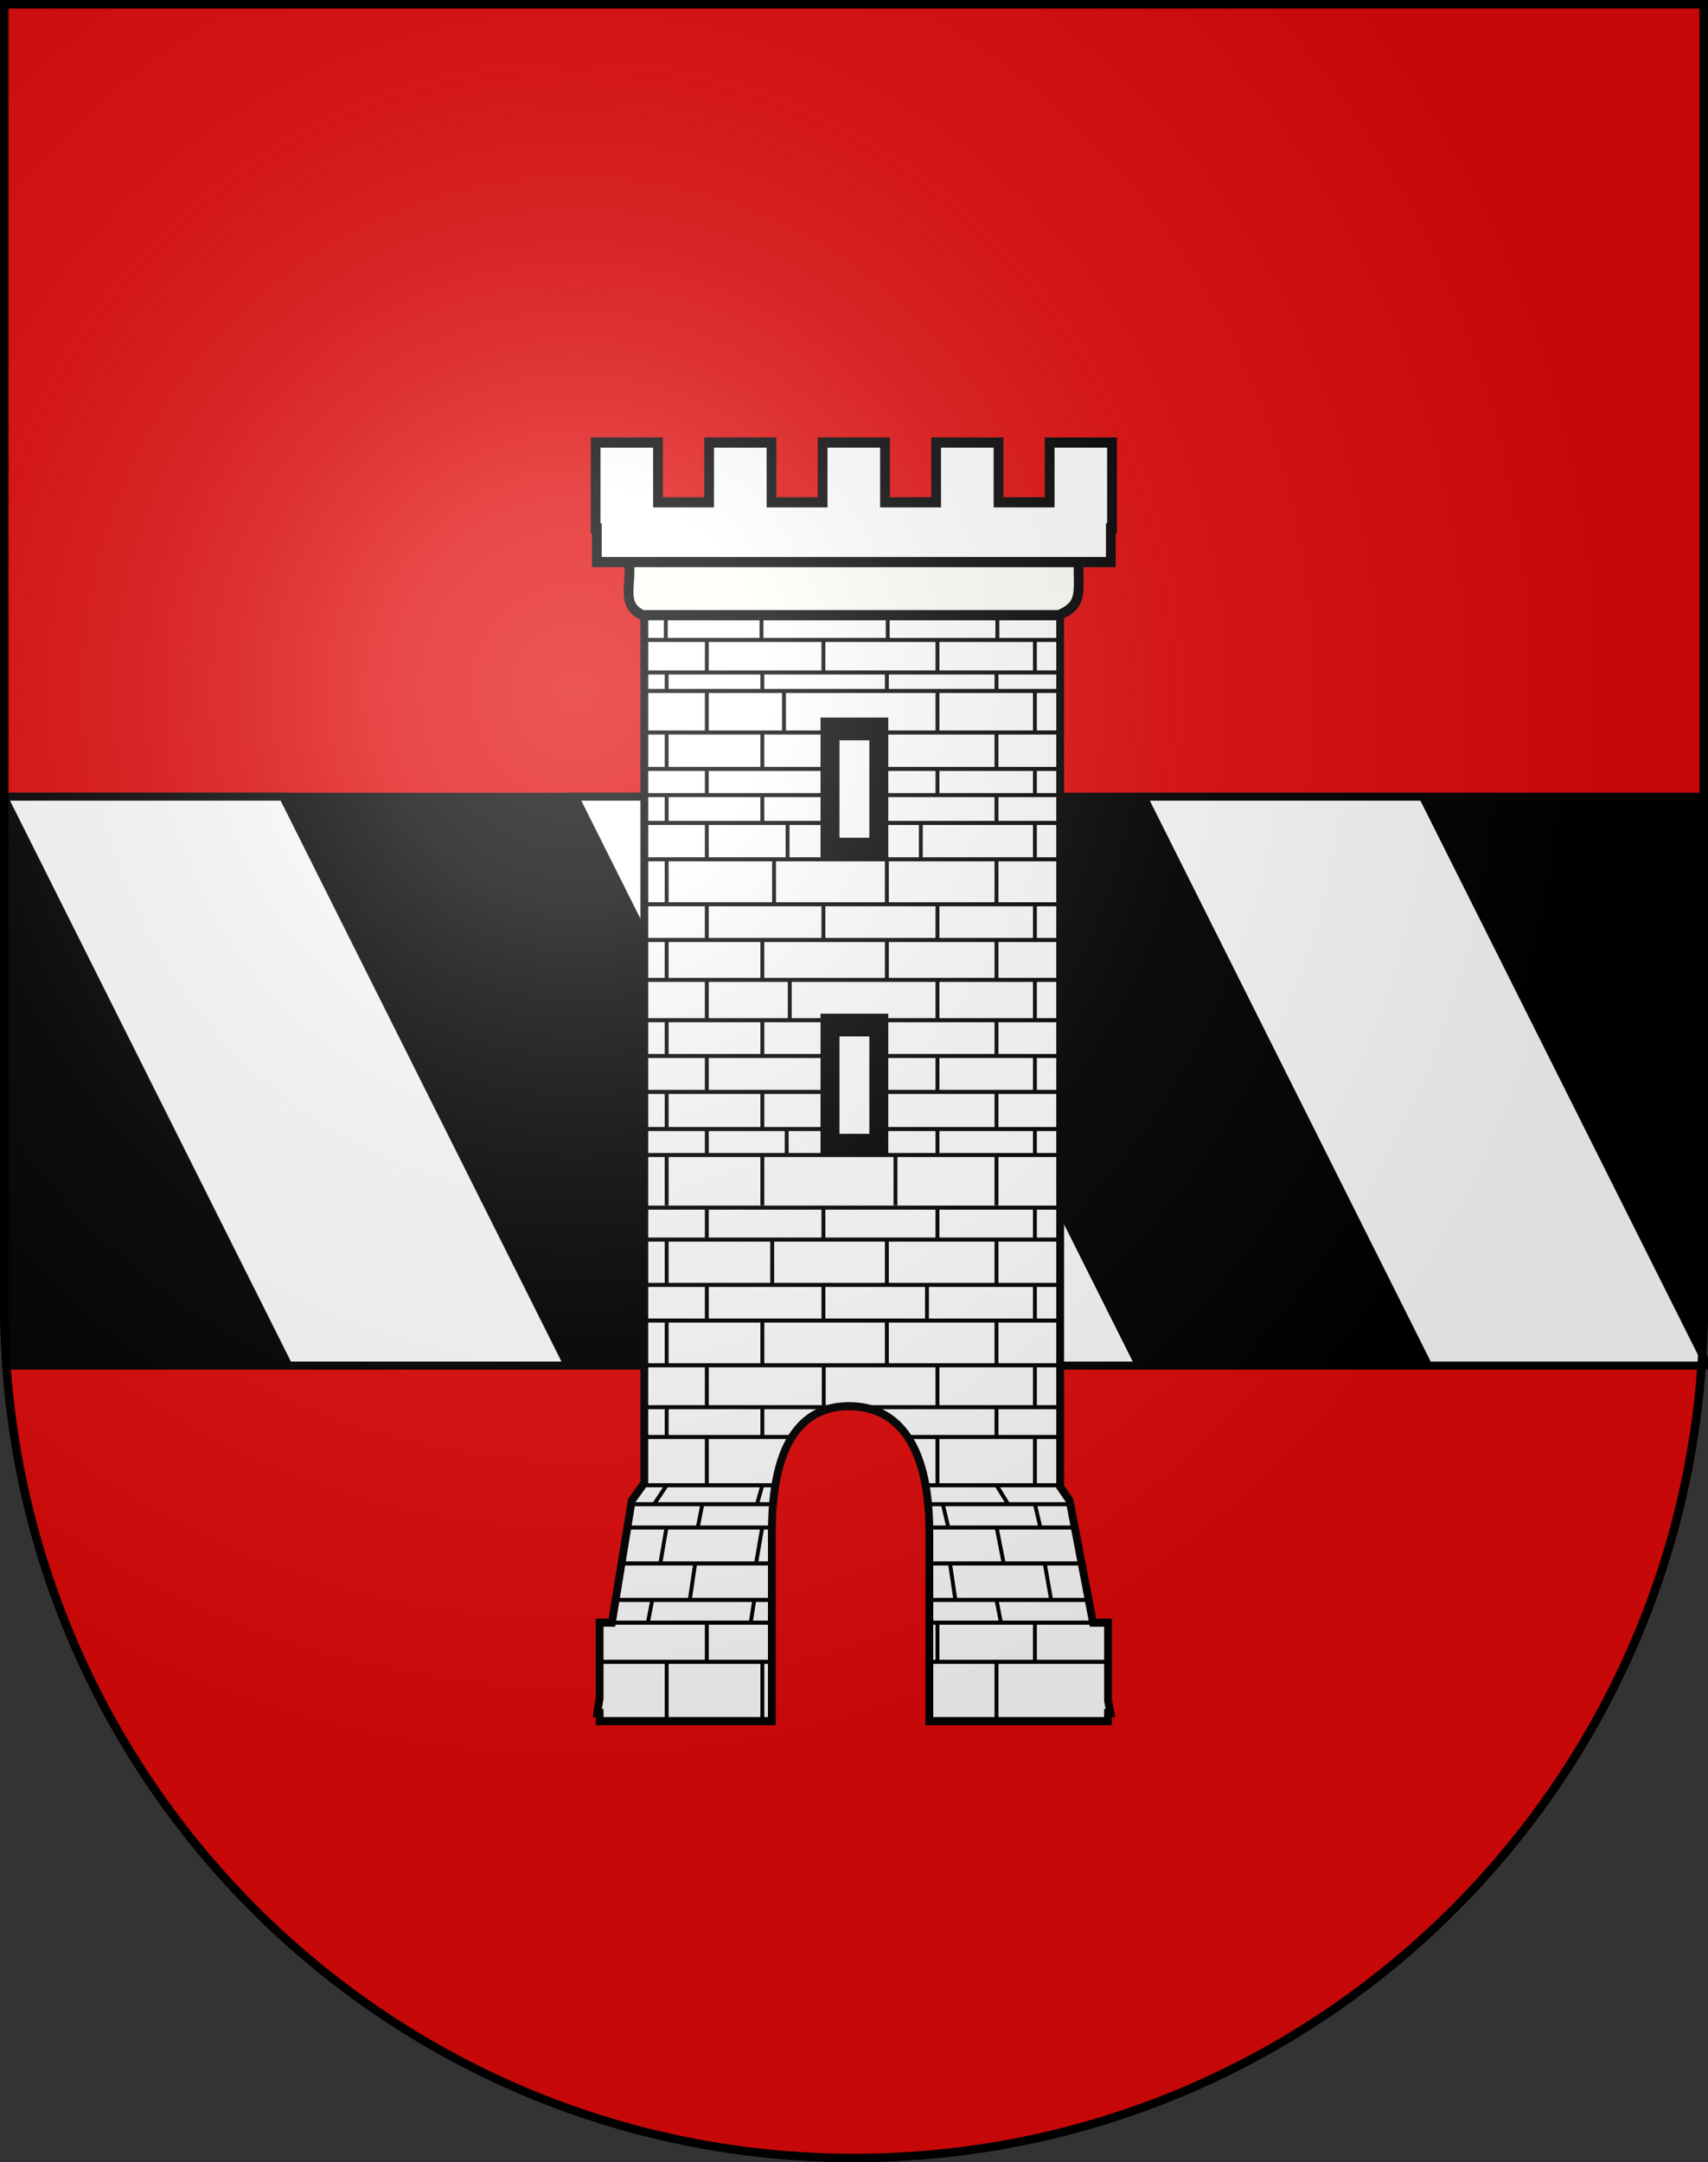 <?xml version="1.0" encoding="UTF-8" standalone="no"?>
<svg
   xmlns:dc="http://purl.org/dc/elements/1.1/"
   xmlns:cc="http://creativecommons.org/ns#"
   xmlns:rdf="http://www.w3.org/1999/02/22-rdf-syntax-ns#"
   xmlns:svg="http://www.w3.org/2000/svg"
   xmlns="http://www.w3.org/2000/svg"
   xmlns:xlink="http://www.w3.org/1999/xlink"
   xmlns:sodipodi="http://sodipodi.sourceforge.net/DTD/sodipodi-0.dtd"
   xmlns:inkscape="http://www.inkscape.org/namespaces/inkscape"
   height="813.867"
   width="643.2"
   version="1.0"
   id="svg20"
   sodipodi:version="0.32"
   inkscape:version="0.92.0 r15299"
   sodipodi:docname="blason-cheyres-chables.svg"
   inkscape:output_extension="org.inkscape.output.svg.inkscape"
   sodipodi:modified="true">
  <rect width="100%" height="100%" fill="#333333" stroke="none"/>
  <defs
     id="defs29">
    <linearGradient
       id="linearGradient2893">
      <stop
         style="stop-color:#ffffff;stop-opacity:0.314;"
         offset="0"
         id="stop2895" />
      <stop
         id="stop2897"
         offset="0.19"
         style="stop-color:#ffffff;stop-opacity:0.251;" />
      <stop
         style="stop-color:#6b6b6b;stop-opacity:0.125;"
         offset="0.6"
         id="stop2901" />
      <stop
         style="stop-color:#000000;stop-opacity:0.125;"
         offset="1"
         id="stop2899" />
    </linearGradient>
    <radialGradient
       inkscape:collect="always"
       xlink:href="#linearGradient2893"
       id="radialGradient3236"
       gradientUnits="userSpaceOnUse"
       gradientTransform="matrix(1.296,0,0,1.351,-895.139,-523.189)"
       cx="858.042"
       cy="579.933"
       fx="858.042"
       fy="579.933"
       r="300" />
  </defs>
  <sodipodi:namedview
     inkscape:window-height="877"
     inkscape:window-width="1526"
     inkscape:pageshadow="2"
     inkscape:pageopacity="0.0"
     guidetolerance="10.0"
     gridtolerance="10.0"
     objecttolerance="10.0"
     borderopacity="1.0"
     bordercolor="#666666"
     pagecolor="#ffffff"
     id="base"
     inkscape:zoom="0.68763683"
     inkscape:cx="458.02476"
     inkscape:cy="315.32931"
     inkscape:window-x="66"
     inkscape:window-y="-8"
     inkscape:current-layer="layer4"
     showgrid="false"
     inkscape:window-maximized="1" />
  <desc
     id="desc22">Coat of Arms of Canton of Freiburg (Fribourg)</desc>
  <g
     inkscape:groupmode="layer"
     id="layer1"
     inkscape:label="Fond écu"
     style="display:inline"
     sodipodi:insensitive="true">
    <path
       id="path1899"
       d="M 1.6,1.6 V 491.059 c 0,177.398 143.269,321.208 320,321.208 176.731,0 320,-143.81 320,-321.208 V 1.6 Z"
       style="fill:#e20909;fill-opacity:1;stroke-width:1.067"
       inkscape:connector-curvature="0" />
  </g>
  <g
     inkscape:groupmode="layer"
     id="layer2"
     inkscape:label="Meubles"
     style="display:inline">
    <g
       id="g4579">
      <path
         sodipodi:nodetypes="csccscc"
         id="path4497"
         stroke-miterlimit="4"
         d="m 1.504,299.878 v 171.418 c 0,14.474 -0.287,28.77 1.06,42.727 L 640.652,513.989 c 1.37,-13.91 1.098,-28.22 1.098,-42.694 v -171.418 z"
         inkscape:connector-curvature="0"
         style="fill:#000000;fill-opacity:1;stroke:#000000;stroke-width:3;stroke-linecap:round;stroke-linejoin:miter;stroke-miterlimit:4;stroke-dasharray:none" />
      <path
         sodipodi:nodetypes="ccccc"
         inkscape:connector-curvature="0"
         id="rect4568"
         d="M 1.348,299.878 H 106.605 L 213.865,513.977 H 108.609 Z"
         style="opacity:1;fill:#fffffe;fill-opacity:1;fill-rule:nonzero;stroke:#000000;stroke-width:3;stroke-linecap:square;stroke-linejoin:miter;stroke-miterlimit:4;stroke-dasharray:none;stroke-dashoffset:0;stroke-opacity:1;paint-order:normal" />
      <use
         height="100%"
         width="100%"
         transform="translate(215.132)"
         id="use4571"
         xlink:href="#rect4568"
         y="0"
         x="0" />
      <use
         height="100%"
         width="100%"
         transform="translate(214.098)"
         id="use4573"
         xlink:href="#use4571"
         y="0"
         x="0" />
    </g>
    <g
       id="g1"
       transform="matrix(1.617,0,0,1.61,202.456,165.508)"
       style="stroke-width:0.62">
      <g
         inkscape:groupmode="layer"
         id="layer4"
         inkscape:label="fond écu"
         transform="translate(-422.061,-116.202)"
         style="stroke-width:0.62">
        <rect
           y="131.471"
           x="725.051"
           height="48.762"
           width="0"
           id="rect4632"
           style="fill:#f7d5ad;fill-opacity:1;stroke:#000000;stroke-width:3.566;stroke-miterlimit:4;stroke-dasharray:none;stroke-opacity:1" />
        <g
           id="g5227"
           style="stroke-width:0.62" />
        <g
           id="g4545"
           transform="matrix(0.818,0,0,0.858,88.784,37.843)"
           style="stroke-width:0.74">
          <path
             inkscape:connector-curvature="0"
             id="path4222"
             d="m 437.809,121.517 v 254.092 l -3.58,4.784 -5.65,33.253 h -3.496 v 20.615 l -0.686,4.04 h 0.686 v 2.191 h 49.035 v -51.352 c 0,-25.876 9.527,-34.458 21.961,-34.458 12.434,0 22.883,8.582 22.883,34.458 v 51.352 h 50.863 v -2.191 h 0.686 l -0.686,-3.41 v -21.245 h -4.266 l -6.67,-33.253 -2.686,-3.752 V 121.517 Z m 51.279,46.653 h 17.064 v 36.514 h -17.064 z m 0,80.686 h 17.064 v 36.514 h -17.064 z"
             style="fill:#ffffff;fill-opacity:1;stroke:#000000;stroke-width:2.219;stroke-miterlimit:4;stroke-dasharray:none;stroke-opacity:1"
             sodipodi:nodetypes="ccccccccccsssccccccccccccccccccccc" />
          <g
             transform="matrix(1,0,0,1.169,0,-45.891)"
             style="stroke-width:0.684"
             id="g5263">
            <path
               sodipodi:nodetypes="ccccc"
               style="fill:#ffffff;fill-opacity:1;stroke:#000009;stroke-width:2.053;stroke-miterlimit:4;stroke-dasharray:none;stroke-opacity:1"
               d="m 489.087,183.176 v 31.245 h 17.066 v -31.245 z"
               id="path4230"
               inkscape:connector-curvature="0" />
            <path
               id="path4232"
               d="m 489.087,183.176 v 31.245 h 17.066 v -31.245 z m 4.281,4.271 h 8.504 v 22.704 h -8.504 z"
               style="fill:#000000;fill-opacity:1;stroke:none;stroke-width:0.917;stroke-miterlimit:4;stroke-dasharray:none;stroke-opacity:1"
               inkscape:connector-curvature="0" />
          </g>
          <use
             style="stroke-width:0.684"
             height="100%"
             width="100%"
             transform="translate(0,80.687)"
             id="use5265"
             xlink:href="#g5263"
             y="0"
             x="0" />
          <path
             inkscape:connector-curvature="0"
             style="fill:#fffffa;fill-opacity:1;stroke:#000000;stroke-width:2.776;stroke-miterlimit:4;stroke-dasharray:none;stroke-opacity:1"
             d="m 433.451,124.294 h 128.003 c -0.197,8.502 1.423,11.976 -5.615,14.84 H 437.311 c -6.278,-2.764 -3.025,-8.074 -3.86,-14.84 z"
             id="path4224"
             sodipodi:nodetypes="ccccc" />
          <path
             inkscape:connector-curvature="0"
             style="fill:#ffffff;fill-opacity:1;stroke:#000000;stroke-width:2.776;stroke-miterlimit:4;stroke-dasharray:none;stroke-opacity:1"
             d="m 423.937,92.096 v 23.393 h 0.353 v 9.185 h 146.331 v -9.185 h 0.346 V 92.096 h -17.762 v 16.293 h -14.555 V 92.096 h -17.762 v 16.293 h -14.555 V 92.096 H 488.572 V 108.389 H 474.017 V 92.096 H 456.254 V 108.389 H 441.7 V 92.096 Z"
             id="path4226" />
          <path
             d="m 488.895,343.481 v 11.228 m -50.663,-54.138 h 117.29 m -117.786,8.71 H 556.017 m -118.281,12.345 h 118.034 m -118.034,9.718 h 118.034 m -118.034,12.182 h 117.786 m -117.786,11.416 h 118.529 m -118.034,8.12 h 41.056 m 34.202,0 h 42.528 m -117.786,13.157 h 36.085 m 43.502,0 h 38.198 m -121.861,5.161 h 40.16 m 44.739,0 h 39.769 m -125.944,6.354 h 41.436 m 44.739,0 h 41.3 M 431.108,397.524 h 43.208 m 44.739,0 h 43.086 m -132.571,9.938 h 44.747 m 44.739,0 h 45.383 m -139.695,6.194 h 49.573 m 44.739,0 h 50.748 m -144.069,10.679 h 48.581 m 44.739,0 h 50.996 m -125.885,-48.113 -3.572,5.161 m 3.572,6.133 -1.786,9.927 m -2.297,10.019 -1.276,6.194 m 5.359,10.679 v 15.473 m 0,-84.864 v 8.12 m 0,-31.719 v 12.182 m 0,-34.245 v 12.345 m 27.248,54.594 -1.531,5.161 m 1.531,6.133 -1.786,9.927 m -0.51,10.019 -1.021,6.194 m 3.317,10.679 v 15.473 m 0,-84.864 v 8.12 m 0,-31.719 v 12.182 m 2.805,-34.245 v 12.345 m -18.619,41.437 v 13.157 m -1.276,5.161 -1.276,6.223 m -0.766,9.924 -1.531,9.933 m 4.848,6.194 v 10.679 m 0,-80.807 v 11.416 m 0,-33.316 v 9.718 m 0,-30.773 v 8.71 m 33.2,12.345 v 9.718 m 0,-30.773 v 8.71 m 49.273,66.939 3.317,5.161 m -3.317,6.133 2.041,9.927 m -2.041,10.019 1.276,6.194 m -1.276,10.679 v 15.473 m 0,-84.864 v 8.12 m 0,-31.719 v 12.182 m 0,-34.245 v 12.345 m -31.216,9.718 v 12.167 m 0,-34.23 v 12.345 m 42.154,41.437 v 13.157 m 0,5.161 1.531,6.223 m 1.276,9.924 1.807,9.933 m -4.614,6.194 v 10.679 m 0,-80.807 v 11.416 m 0,-33.316 v 9.718 m 0,-30.773 v 8.71 m -27.744,53.782 v 13.157 m 1.531,5.161 1.531,6.223 m 0.51,9.924 1.531,9.933 m -5.104,6.194 v 10.679 m 0,-80.807 v 11.416 m -2.981,-33.316 v 9.718 m 2.981,-30.773 v 8.71 m -83.532,-30.131 h 50.422 m 18.7,0 h 48.912 M 437.089,139.031 h 119.679 m -119.679,6.853 h 119.168 m -118.632,8.86 h 118.236 m -118.126,5.045 h 117.786 m -117.786,11.319 h 50.537 m 18.297,0 h 49.2 m -118.034,9.916 h 50.537 m 18.297,0 h 48.952 m -117.786,7.139 h 50.537 m 18.297,0 h 49.2 m -118.034,7.584 h 50.537 m 18.297,0 h 49.447 m -118.034,9.916 h 118.281 m -118.529,12.254 h 118.529 m -119.025,9.725 h 119.025 m -118.529,10.876 h 118.034 m -118.281,10.981 h 50.67 m 18.7,0 h 49.408 m -118.777,9.75 h 50.67 m 18.7,0 h 49.408 m -118.777,9.794 h 50.67 m 18.7,0 h 49.16 M 443.918,138.81 v 6.993 m 0.248,8.94 v 5.045 m 0,11.319 v 9.916 m 0,7.139 v 7.584 m 0,9.916 v 12.254 m 0,9.725 v 10.876 m 0,10.981 v 9.75 m 0,9.794 v 10.108 m 0,6.858 v 13.961 m 27,-161.16 v 6.993 m 0.248,8.94 v 5.045 m 0,11.319 v 9.916 m 0,7.139 v 7.584 m 3.331,9.916 v 12.254 m -3.331,9.725 v 10.876 m 0,10.981 v 9.75 m 0,9.794 v 10.108 m 0,6.858 v 13.961 m -15.801,-154.081 -0.013,8.854 m 0,5.045 v 11.319 m 0,9.916 v 7.139 m 0,7.584 v 9.916 m 0,12.254 v 9.725 m 0,10.876 v 10.981 m 0,9.75 v 9.794 m 0,10.108 v 6.858 m 33.2,-140.12 v 8.854 m -11.228,5.045 v 11.319 m 1.021,24.64 v 9.916 m 10.207,12.254 v 9.725 m -9.583,10.876 v 10.981 m -0.88,29.652 v 6.858 m 59.983,-147.199 v 6.993 m -0.248,8.94 v 5.045 m 0,11.319 v 9.916 m 0,7.139 v 7.584 m 0,9.916 v 12.254 m 0,9.725 v 10.876 m 0,10.981 v 9.75 m 0,9.794 v 10.108 m 0,6.858 v 13.961 m -30.968,-161.16 v 6.993 m -0.248,8.94 v 5.045 m 0,45.875 v 12.254 m 0,9.725 v 10.876 m 2.455,47.491 v 13.961 m 39.7,-154.081 v 8.854 m 0,5.045 v 11.319 m 0,9.916 v 7.139 m 0,7.584 v 9.916 m 0,12.254 v 9.725 m 0,10.876 v 10.981 m 0,9.75 v 9.794 m 0,10.108 v 6.858 M 521.268,145.889 v 8.854 m 0,5.045 v 11.319 m 0,9.916 v 7.139 m -4.734,7.584 v 9.916 m 4.734,12.254 v 9.725 m 0,10.876 v 10.981 m 0,9.75 v 9.794 m 0,10.108 v 6.858 m -83.284,0.226 h 117.786"
             style="fill:none;fill-rule:evenodd;stroke:#000000;stroke-width:1.11;stroke-linecap:butt;stroke-linejoin:miter;stroke-miterlimit:4;stroke-dasharray:none;stroke-opacity:1"
             id="path4527"
             inkscape:connector-curvature="0" />
        </g>
      </g>
    </g>
  </g>
  <g
     inkscape:groupmode="layer"
     id="layer3"
     inkscape:label="Reflet final"
     style="display:inline"
     sodipodi:insensitive="true">
    <path
       style="fill:url(#radialGradient3236);fill-opacity:1;stroke-width:1.067"
       d="M 1.6,1.6 V 491.059 C 1.6,668.457 144.869,812.267 321.6,812.267 498.331,812.267 641.6,668.457 641.6,491.059 V 1.6 Z"
       id="path2346"
       inkscape:connector-curvature="0" />
  </g>
  <g
     inkscape:groupmode="layer"
     id="g36"
     inkscape:label="Contour final"
     style="display:inline"
     sodipodi:insensitive="true">
    <path
       style="fill:none;fill-opacity:1;stroke:#000000;stroke-width:3.2;stroke-miterlimit:4;stroke-dasharray:none;stroke-opacity:1"
       d="M 1.6,1.6 V 491.059 C 1.6,668.457 144.869,812.267 321.6,812.267 498.331,812.267 641.6,668.457 641.6,491.059 V 1.6 Z"
       id="path3239"
       inkscape:connector-curvature="0" />
  </g>
</svg>
